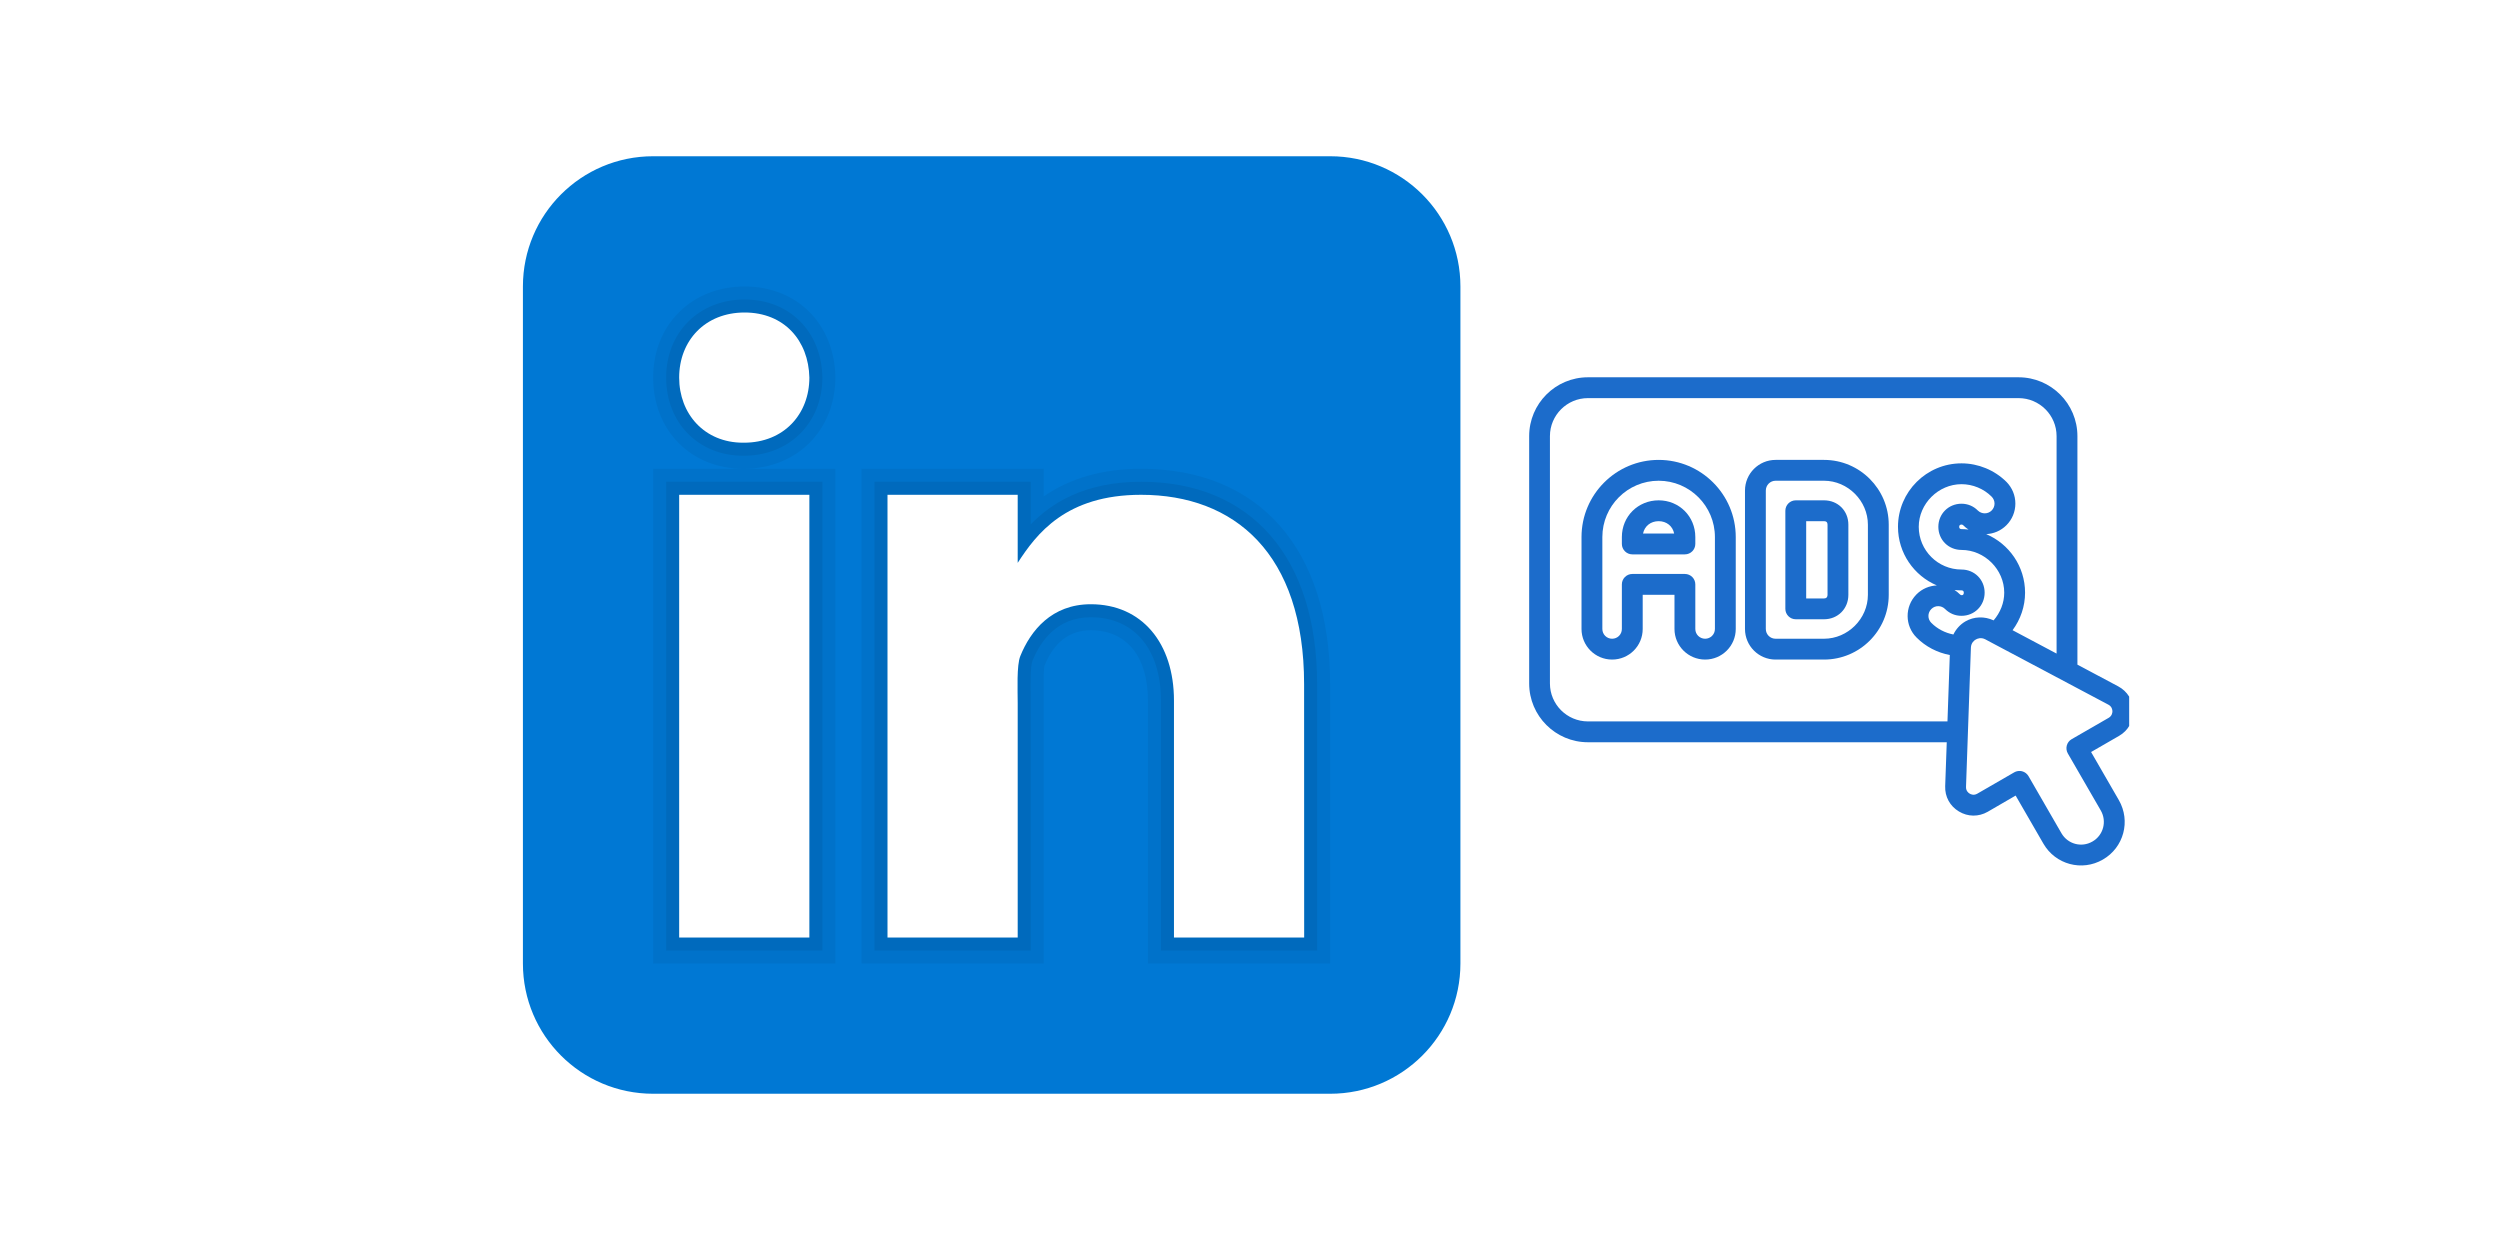 <svg xmlns="http://www.w3.org/2000/svg" xmlns:xlink="http://www.w3.org/1999/xlink" width="200" viewBox="0 0 150 75" height="100" preserveAspectRatio="xMidYMid meet"><defs><clipPath id="3ce2438f03"><path d="M 91.75 22.5 L 127.75 22.5 L 127.75 52 L 91.75 52 Z M 91.75 22.5 " clip-rule="nonzero"></path></clipPath></defs><rect x="-15" width="180" fill="#ffffff" y="-7.5" height="90" fill-opacity="1"></rect><rect x="-15" width="180" fill="#ffffff" y="-7.5" height="90" fill-opacity="1"></rect><g clip-path="url(#3ce2438f03)"><path fill="#1c6ccb" d="M 92.996 26.168 C 92.996 24.91 94.02 23.887 95.277 23.887 L 121.113 23.887 C 122.371 23.887 123.395 24.91 123.395 26.168 L 123.395 39.215 L 120.754 37.812 C 121.234 37.164 121.504 36.379 121.504 35.559 C 121.504 33.984 120.543 32.629 119.172 32.047 C 119.613 32.027 120.047 31.852 120.387 31.512 C 120.73 31.168 120.922 30.703 120.922 30.215 C 120.922 29.723 120.73 29.262 120.387 28.914 C 119.676 28.207 118.695 27.801 117.691 27.801 C 115.59 27.801 113.879 29.508 113.879 31.609 C 113.879 33.188 114.84 34.543 116.211 35.125 C 115.77 35.145 115.332 35.32 114.996 35.656 C 114.992 35.664 114.984 35.672 114.977 35.676 C 114.277 36.395 114.285 37.547 114.996 38.254 C 115.535 38.797 116.238 39.16 116.988 39.301 L 116.848 43.285 L 95.277 43.285 C 94.02 43.285 92.996 42.262 92.996 41.008 Z M 126.746 42.672 C 126.746 42.75 126.727 42.949 126.52 43.07 L 124.297 44.352 C 124 44.523 123.898 44.906 124.07 45.207 L 126.047 48.629 C 126.422 49.281 126.207 50.113 125.547 50.492 C 124.883 50.875 124.062 50.641 123.688 49.996 L 121.711 46.57 C 121.625 46.426 121.492 46.32 121.328 46.277 C 121.277 46.262 121.223 46.258 121.168 46.258 C 121.059 46.258 120.953 46.285 120.855 46.34 L 118.637 47.621 C 118.426 47.742 118.246 47.66 118.18 47.617 C 118.109 47.578 117.953 47.457 117.961 47.215 C 118.055 44.484 118.195 40.566 118.254 38.859 C 118.266 38.562 118.461 38.418 118.547 38.371 C 118.633 38.32 118.855 38.223 119.117 38.359 L 119.461 38.543 C 119.465 38.543 119.469 38.547 119.469 38.547 L 126.504 42.281 C 126.719 42.395 126.742 42.594 126.746 42.672 Z M 118.109 31.773 C 117.973 31.758 117.832 31.746 117.691 31.746 C 117.598 31.746 117.551 31.699 117.551 31.609 C 117.551 31.52 117.602 31.473 117.691 31.473 C 117.73 31.473 117.758 31.484 117.789 31.512 C 117.887 31.613 117.996 31.699 118.109 31.773 Z M 117.27 35.398 C 117.406 35.414 117.547 35.422 117.691 35.422 C 117.781 35.422 117.828 35.469 117.828 35.559 C 117.828 35.75 117.664 35.734 117.594 35.66 C 117.492 35.559 117.383 35.469 117.27 35.398 Z M 117.691 36.949 C 118.469 36.949 119.078 36.34 119.078 35.559 C 119.078 34.781 118.469 34.172 117.691 34.172 C 116.277 34.172 115.125 33.023 115.125 31.609 C 115.125 30.223 116.301 29.051 117.691 29.051 C 118.363 29.051 119.027 29.324 119.5 29.801 C 119.609 29.91 119.672 30.059 119.672 30.215 C 119.672 30.371 119.609 30.52 119.5 30.629 C 119.273 30.859 118.902 30.855 118.672 30.633 C 118.41 30.367 118.062 30.223 117.691 30.223 C 116.91 30.223 116.301 30.832 116.301 31.609 C 116.301 32.391 116.91 32.996 117.691 32.996 C 119.078 32.996 120.254 34.172 120.254 35.559 C 120.254 36.176 120.016 36.758 119.617 37.223 C 119.07 36.969 118.445 36.984 117.922 37.285 C 117.602 37.473 117.359 37.75 117.203 38.07 C 116.707 37.973 116.238 37.734 115.879 37.371 C 115.648 37.145 115.648 36.77 115.879 36.543 C 115.883 36.539 115.887 36.535 115.891 36.531 C 116.117 36.312 116.484 36.316 116.707 36.543 C 116.977 36.809 117.312 36.949 117.691 36.949 Z M 95.277 44.535 L 116.805 44.535 L 116.711 47.172 C 116.688 47.801 116.996 48.367 117.535 48.688 C 118.07 49.012 118.715 49.02 119.262 48.707 L 120.938 47.734 L 122.605 50.621 C 123.328 51.871 124.918 52.301 126.172 51.574 C 127.426 50.852 127.855 49.262 127.129 48.004 L 125.465 45.121 L 127.145 44.152 C 127.688 43.84 128.004 43.277 127.996 42.652 C 127.98 42.023 127.648 41.477 127.09 41.18 L 124.645 39.879 L 124.645 26.168 C 124.645 24.219 123.062 22.637 121.113 22.637 L 95.277 22.637 C 93.332 22.637 91.75 24.219 91.75 26.168 L 91.75 41.008 C 91.75 42.953 93.332 44.535 95.277 44.535 " fill-opacity="1" fill-rule="nonzero"></path></g><path fill="#1c6ccb" d="M 99.52 31.27 C 99.996 31.27 100.363 31.57 100.449 32.012 L 98.582 32.012 C 98.672 31.57 99.039 31.27 99.52 31.27 Z M 97.938 33.262 L 101.094 33.262 C 101.441 33.262 101.719 32.98 101.719 32.637 L 101.719 32.223 C 101.719 30.984 100.754 30.02 99.52 30.02 C 98.281 30.02 97.312 30.984 97.312 32.223 L 97.312 32.637 C 97.312 32.98 97.594 33.262 97.938 33.262 " fill-opacity="1" fill-rule="nonzero"></path><path fill="#1c6ccb" d="M 96.141 32.223 C 96.141 30.359 97.656 28.844 99.52 28.844 C 101.379 28.844 102.895 30.359 102.895 32.223 L 102.895 37.738 C 102.895 38.066 102.629 38.324 102.309 38.324 C 101.984 38.324 101.719 38.066 101.719 37.738 L 101.719 35.062 C 101.719 34.719 101.441 34.438 101.094 34.438 L 97.938 34.438 C 97.594 34.438 97.312 34.719 97.312 35.062 L 97.312 37.738 C 97.312 38.066 97.051 38.324 96.727 38.324 C 96.402 38.324 96.141 38.066 96.141 37.738 Z M 96.727 39.574 C 97.742 39.574 98.562 38.754 98.562 37.738 L 98.562 35.688 L 100.469 35.688 L 100.469 37.738 C 100.469 38.754 101.297 39.574 102.309 39.574 C 103.32 39.574 104.145 38.754 104.145 37.738 L 104.145 32.223 C 104.145 29.668 102.07 27.594 99.52 27.594 C 96.969 27.594 94.891 29.668 94.891 32.223 L 94.891 37.738 C 94.891 38.754 95.715 39.574 96.727 39.574 " fill-opacity="1" fill-rule="nonzero"></path><path fill="#1c6ccb" d="M 108.371 31.27 L 109.441 31.27 C 109.582 31.27 109.652 31.34 109.652 31.48 L 109.652 35.691 C 109.652 35.789 109.613 35.906 109.441 35.906 L 108.371 35.906 Z M 107.746 37.156 L 109.441 37.156 C 110.273 37.156 110.902 36.523 110.902 35.691 L 110.902 31.48 C 110.902 30.645 110.273 30.02 109.441 30.02 L 107.746 30.02 C 107.402 30.02 107.121 30.301 107.121 30.645 L 107.121 36.531 C 107.121 36.875 107.402 37.156 107.746 37.156 " fill-opacity="1" fill-rule="nonzero"></path><path fill="#1c6ccb" d="M 105.949 29.434 C 105.949 29.109 106.211 28.844 106.535 28.844 L 109.441 28.844 C 110.871 28.844 112.074 30.051 112.074 31.48 L 112.074 35.691 C 112.074 37.121 110.871 38.324 109.441 38.324 L 106.535 38.324 C 106.211 38.324 105.949 38.066 105.949 37.738 Z M 106.535 39.574 L 109.441 39.574 C 111.582 39.574 113.324 37.836 113.324 35.691 L 113.324 31.48 C 113.324 29.336 111.582 27.594 109.441 27.594 L 106.535 27.594 C 105.523 27.594 104.699 28.418 104.699 29.434 L 104.699 37.738 C 104.699 38.754 105.523 39.574 106.535 39.574 " fill-opacity="1" fill-rule="nonzero"></path><path fill="#0078d4" d="M 87.625 57.812 C 87.625 62.129 84.125 65.625 79.812 65.625 L 39.188 65.625 C 34.871 65.625 31.375 62.129 31.375 57.812 L 31.375 17.188 C 31.375 12.871 34.871 9.375 39.188 9.375 L 79.812 9.375 C 84.125 9.375 87.625 12.871 87.625 17.188 Z M 87.625 57.812 " fill-opacity="1" fill-rule="nonzero"></path><path fill="#000000" d="M 68.875 57.812 L 68.875 42.031 C 68.875 39.395 67.594 37.816 65.449 37.816 C 64.176 37.816 63.238 38.535 62.668 39.949 C 62.641 40.047 62.605 40.457 62.621 41.688 L 62.625 57.812 L 51.688 57.812 L 51.688 28.125 L 62.625 28.125 L 62.625 29.781 C 64.219 28.68 66.18 28.125 68.465 28.125 C 75.57 28.125 79.809 32.957 79.809 41.055 L 79.812 57.812 Z M 39.188 57.812 L 39.188 28.125 L 44.586 28.125 C 41.457 28.125 39.188 25.824 39.188 22.656 C 39.188 19.488 41.496 17.188 44.676 17.188 C 47.82 17.188 50.059 19.422 50.125 22.625 C 50.125 25.816 47.812 28.125 44.633 28.125 L 50.125 28.125 L 50.125 57.812 Z M 39.188 57.812 " fill-opacity="0.05" fill-rule="nonzero"></path><path fill="#000000" d="M 69.656 57.031 L 69.656 42.031 C 69.656 38.949 68.043 37.035 65.449 37.035 C 63.426 37.035 62.426 38.461 61.945 39.656 C 61.816 39.969 61.832 41.203 61.84 41.727 L 61.844 57.031 L 52.469 57.031 L 52.469 28.906 L 61.844 28.906 L 61.844 31.465 C 63.086 30.18 65.086 28.906 68.465 28.906 C 75.078 28.906 79.027 33.445 79.027 41.055 L 79.031 57.031 Z M 39.969 57.031 L 39.969 28.906 L 49.344 28.906 L 49.344 57.031 Z M 44.586 27.344 C 41.91 27.344 39.969 25.371 39.969 22.656 C 39.969 19.938 41.949 17.969 44.676 17.969 C 47.371 17.969 49.289 19.891 49.344 22.641 C 49.344 25.371 47.359 27.344 44.633 27.344 Z M 44.586 27.344 " fill-opacity="0.07" fill-rule="nonzero"></path><path fill="#ffffff" d="M 40.75 29.688 L 48.562 29.688 L 48.562 56.25 L 40.75 56.25 Z M 44.633 26.562 L 44.586 26.562 C 42.258 26.562 40.75 24.824 40.75 22.656 C 40.75 20.438 42.305 18.75 44.676 18.75 C 47.055 18.75 48.516 20.438 48.562 22.656 C 48.562 24.824 47.055 26.562 44.633 26.562 Z M 78.25 56.25 L 70.438 56.25 L 70.438 42.031 C 70.438 38.598 68.523 36.254 65.449 36.254 C 63.102 36.254 61.836 37.836 61.219 39.363 C 60.992 39.91 61.062 41.422 61.062 42.188 L 61.062 56.25 L 53.25 56.25 L 53.25 29.688 L 61.062 29.688 L 61.062 33.773 C 62.188 32.031 63.953 29.688 68.465 29.688 C 74.055 29.688 78.246 33.203 78.246 41.055 Z M 78.25 56.25 " fill-opacity="1" fill-rule="nonzero"></path></svg>